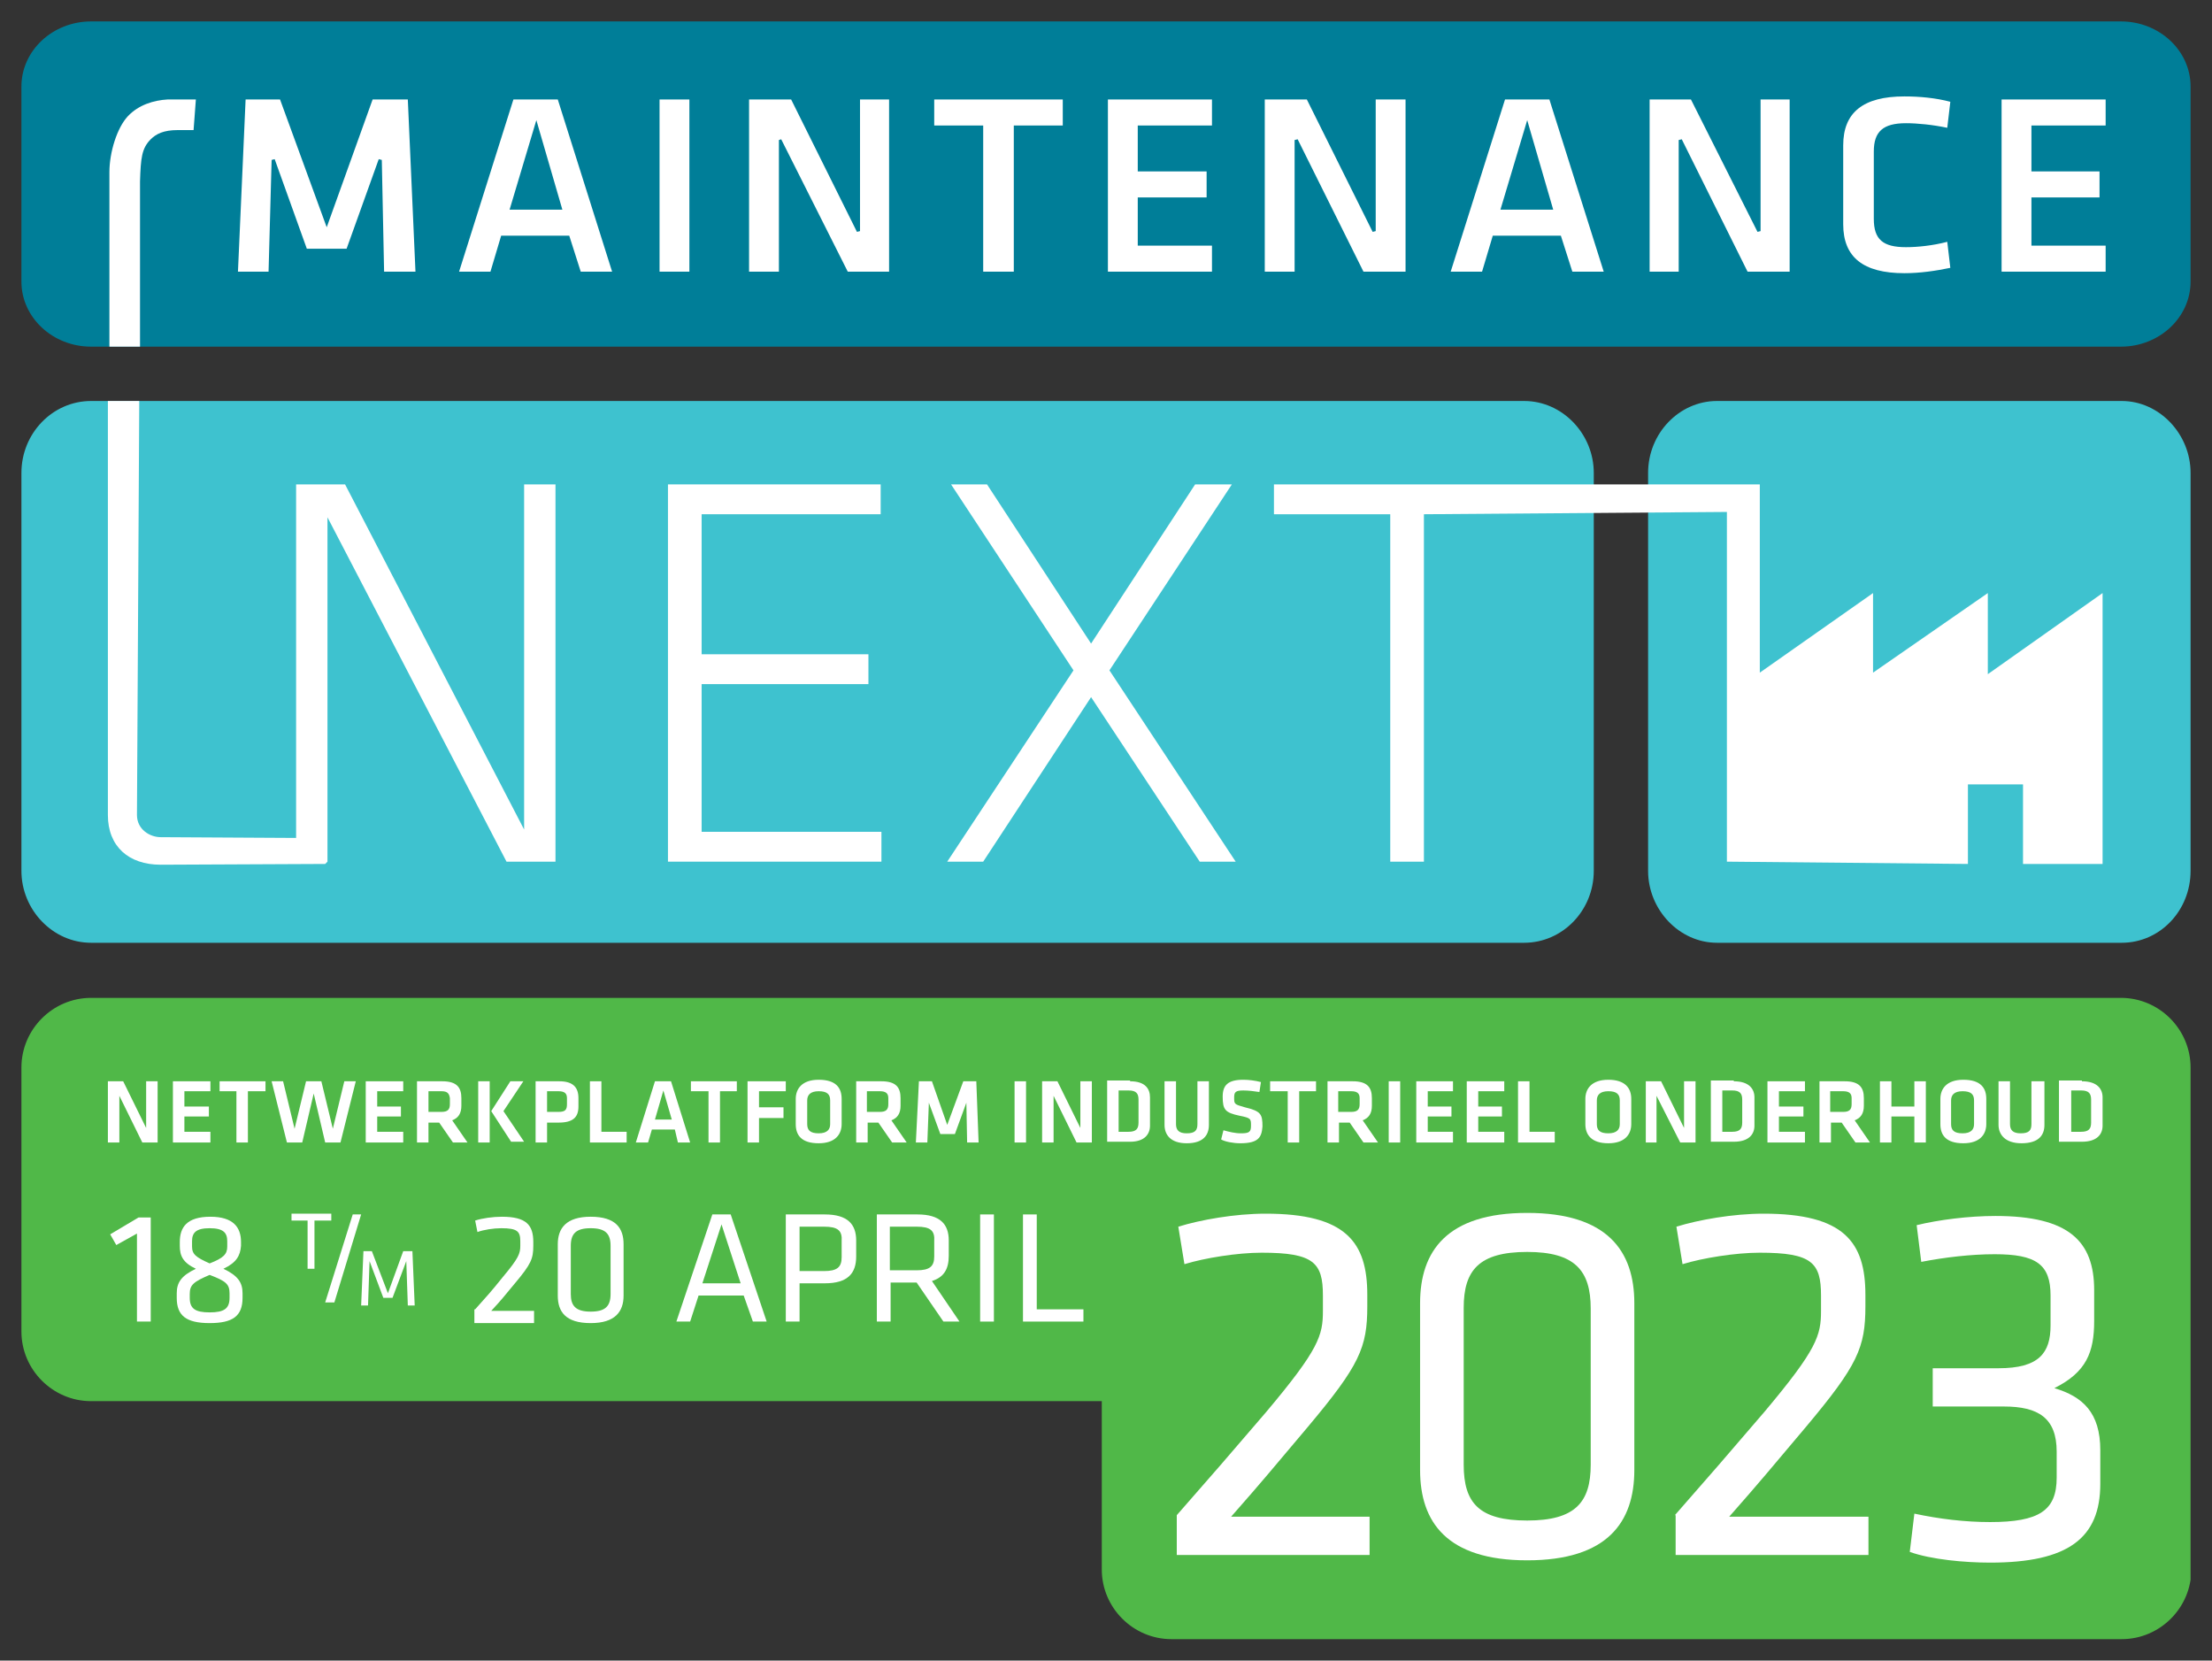 <?xml version="1.0" encoding="utf-8"?>
<!-- Generator: Adobe Illustrator 25.2.1, SVG Export Plug-In . SVG Version: 6.00 Build 0)  -->
<svg version="1.1" id="logo_Maintenance_NEXT" xmlns="http://www.w3.org/2000/svg" xmlns:xlink="http://www.w3.org/1999/xlink"
	 x="0px" y="0px" viewBox="0 0 289.1 217" style="enable-background:new 0 0 289.1 217;" xml:space="preserve">
<rect x="0" y="0" width="289.1" height="217" fill="#333333" stroke="none"/>
<style type="text/css">
	.st0{clip-path:url(#SVGID_2_);fill:#50B848;}
	.st1{fill:#FFFFFF;}
	.st2{clip-path:url(#SVGID_4_);fill:#FFFFFF;}
	.st3{clip-path:url(#SVGID_4_);fill:#3EC2CF;}
	.st4{clip-path:url(#SVGID_6_);fill:#FFFFFF;}
	.st5{clip-path:url(#SVGID_6_);fill:#007E98;}
</style>
<g>
	<g>
		<defs>
			<rect id="SVGID_1_" x="2.8" y="2.8" width="283.5" height="211.4"/>
		</defs>
		<clipPath id="SVGID_2_">
			<use xlink:href="#SVGID_1_"  style="overflow:visible;"/>
		</clipPath>
		<path class="st0" d="M286.3,139.5c0-5-4.1-9.1-9.1-9.1H11.9c-5,0-9.1,4.1-9.1,9.1V174c0,5,4.1,9.1,9.1,9.1H144v22
			c0,5,4.1,9.1,9.1,9.1h124.2c5,0,9.1-4.1,9.1-9.1V139.5L286.3,139.5z"/>
	</g>
	<polygon class="st1" points="15.2,162.7 14.4,161.3 18.1,159.1 19.7,159.1 19.7,172.7 17.9,172.7 17.9,161.2 15.2,162.7 	"/>
	<path class="st1" d="M27.4,165.1c1.8-0.7,2.3-1.2,2.3-2.2v-0.7c0-1.1-0.5-1.7-2.3-1.7c-1.8,0-2.3,0.6-2.3,1.7v0.7
		C25.1,163.9,25.6,164.3,27.4,165.1L27.4,165.1z M27.4,166.6c-2.1,0.9-2.6,1.3-2.6,2.5v0.5c0,1.4,0.7,1.9,2.6,1.9
		c1.9,0,2.6-0.5,2.6-1.9V169C30,167.8,29.5,167.4,27.4,166.6L27.4,166.6z M29.2,165.8c1.9,0.9,2.5,1.8,2.5,3.2v0.6
		c0,2.4-1.3,3.3-4.3,3.3c-3.1,0-4.3-1-4.3-3.3V169c0-1.4,0.6-2.3,2.5-3.2c-1.7-0.8-2.1-1.7-2.1-3v-0.5c0-1.9,0.9-3.3,4-3.3
		c3,0,4,1.4,4,3.3v0.5C31.4,164.1,30.9,165,29.2,165.8L29.2,165.8z"/>
	<path class="st1" d="M62.1,171.1c1.6-1.8,2-2.2,3.6-4.2c2.1-2.5,2.3-3.1,2.3-4.1v-0.6c0-1.3-0.4-1.7-2.5-1.7c-1,0-2.3,0.2-3.1,0.5
		l-0.3-1.5c0.9-0.3,2.3-0.5,3.5-0.5c3.2,0,4.1,1.1,4.1,3.3c0,0.1,0,0.4,0,0.5c0,1.7-0.3,2.4-2.4,4.9c-1.5,1.8-1.7,2.1-3.1,3.6h5.6
		v1.6h-7.8V171.1L62.1,171.1z"/>
	<path class="st1" d="M77.2,160.5c-1.9,0-2.6,0.7-2.6,2.3v6.3c0,1.5,0.6,2.3,2.6,2.3c1.9,0,2.6-0.7,2.6-2.3v-6.3
		C79.8,161.2,79.1,160.5,77.2,160.5L77.2,160.5z M81.5,169.3c0,2.1-1.1,3.6-4.3,3.6c-3.3,0-4.3-1.5-4.3-3.6v-6.7
		c0-2.1,1.1-3.6,4.3-3.6c3.3,0,4.3,1.5,4.3,3.6V169.3L81.5,169.3z"/>
	<path class="st1" d="M94.3,160l-2.5,7.7h5L94.3,160L94.3,160z M100.2,172.7h-1.8l-1.2-3.4h-5.9l-1.1,3.4h-1.8l4.7-14h2.4
		L100.2,172.7L100.2,172.7z"/>
	<path class="st1" d="M107.7,160.3h-3.2v5.8h3.2c1.7,0,2.3-0.5,2.3-1.8v-2.1C110.1,160.8,109.5,160.3,107.7,160.3L107.7,160.3z
		 M102.7,158.7h5.1c3,0,4.1,1.3,4.1,3.4v2.1c0,2.2-1.1,3.5-4.1,3.5h-3.3v5h-1.8V158.7L102.7,158.7z"/>
	<path class="st1" d="M119.8,160.3h-3.5v5.7h3.5c1.7,0,2.3-0.5,2.3-1.8v-2C122.2,160.8,121.6,160.3,119.8,160.3L119.8,160.3z
		 M119.8,167.6h-3.4v5.1h-1.8v-14h5.3c3,0,4.1,1.3,4.1,3.4v2c0,1.7-0.6,2.8-2.2,3.3l3.6,5.3h-2.1L119.8,167.6L119.8,167.6z"/>
	<polygon class="st1" points="129.9,172.7 128.1,172.7 128.1,158.7 129.9,158.7 129.9,172.7 	"/>
	<g>
		<defs>
			<rect id="SVGID_3_" x="2.8" y="2.8" width="283.5" height="211.4"/>
		</defs>
		<clipPath id="SVGID_4_">
			<use xlink:href="#SVGID_3_"  style="overflow:visible;"/>
		</clipPath>
		<polygon class="st2" points="135.5,171.1 141.6,171.1 141.6,172.7 133.7,172.7 133.7,158.7 135.5,158.7 135.5,171.1 		"/>
		<path class="st3" d="M286.3,113.8c0,5.2-4,9.4-9,9.4l-52.9,0c-4.9,0-9-4.3-9-9.4v-52c0-5.2,4.1-9.4,9-9.4l52.9,0
			c4.9,0,9,4.3,9,9.4V113.8L286.3,113.8z"/>
		<path class="st3" d="M208.3,113.8c0,5.2-4.1,9.4-9.1,9.4l-187.3,0c-5,0-9.1-4.3-9.1-9.4v-52c0-5.2,4.1-9.4,9.1-9.4l187.3,0
			c5,0,9.1,4.3,9.1,9.4V113.8L208.3,113.8z"/>
	</g>
	<polygon class="st1" points="87.3,63.3 115.1,63.3 115.1,67.2 91.7,67.2 91.7,85.5 113.5,85.5 113.5,89.4 91.7,89.4 91.7,108.7 
		115.2,108.7 115.2,112.6 87.3,112.6 87.3,63.3 	"/>
	<polygon class="st1" points="140.3,87.6 124.3,63.3 129,63.3 142.6,84.1 156.2,63.3 161,63.3 145,87.6 161.5,112.6 156.8,112.6 
		142.6,91.1 128.5,112.6 123.8,112.6 140.3,87.6 	"/>
	<path class="st1" d="M68.5,63.3v45.1L45.1,63.3h-6.4v46.2l-17.7-0.1c-1.4,0-3.1-1-3.1-2.9l0.3-54.1h-4.1v54.1
		c0,4.1,2.7,6.5,6.9,6.5l21.5-0.1l0.3-0.3v-45l23.4,45h6.4V63.3H68.5L68.5,63.3z"/>
	<g>
		<defs>
			<rect id="SVGID_5_" x="2.8" y="2.8" width="283.5" height="211.4"/>
		</defs>
		<clipPath id="SVGID_6_">
			<use xlink:href="#SVGID_5_"  style="overflow:visible;"/>
		</clipPath>
		<polygon class="st4" points="259.8,88.1 259.8,77.5 244.8,87.9 244.8,77.5 230,87.9 230,63.3 166.5,63.3 166.5,67.2 181.7,67.2 
			181.7,112.6 186.1,112.6 186.1,67.2 225.7,66.9 225.7,112.6 257.2,112.9 257.2,102.5 264.4,102.5 264.4,112.9 274.8,112.9 
			274.8,77.5 259.8,88.1 		"/>
		<path class="st5" d="M286.3,36.8c0,4.7-4.1,8.5-9.1,8.5H11.9c-5,0-9.1-3.8-9.1-8.5V11.3c0-4.7,4.1-8.5,9.1-8.5h265.3
			c5,0,9.1,3.8,9.1,8.5V36.8L286.3,36.8z"/>
	</g>
	<polygon class="st1" points="49.9,20.9 50.2,35.5 54.3,35.5 53.3,13 48.7,13 42.7,29.7 36.6,13 32.1,13 31.1,35.5 35.1,35.5 
		35.5,20.9 35.9,20.8 40.1,32.5 45.3,32.5 49.5,20.8 49.9,20.9 	"/>
	<path class="st1" d="M74.4,30.8l1.5,4.7H80L72.9,13h-5.8l-7.1,22.5h4.1l1.4-4.7H74.4L74.4,30.8z M70.1,15.7l3.4,11.7h-6.9
		L70.1,15.7L70.1,15.7z"/>
	<polygon class="st1" points="86.2,35.5 90.1,35.5 90.1,13 86.2,13 86.2,35.5 	"/>
	<polygon class="st1" points="110.8,35.5 116.2,35.5 116.2,13 112.4,13 112.4,30.2 112,30.3 103.4,13 97.9,13 97.9,35.5 101.8,35.5 
		101.8,18.3 102.1,18.2 110.8,35.5 	"/>
	<polygon class="st1" points="138.9,13 122.1,13 122.1,16.4 128.5,16.4 128.5,35.5 132.5,35.5 132.5,16.4 138.9,16.4 138.9,13 	"/>
	<polygon class="st1" points="158.4,16.4 158.4,13 144.8,13 144.8,35.5 158.4,35.5 158.4,32.1 148.7,32.1 148.7,25.8 157.7,25.8 
		157.7,22.4 148.7,22.4 148.7,16.4 158.4,16.4 	"/>
	<polygon class="st1" points="178.2,35.5 183.7,35.5 183.7,13 179.8,13 179.8,30.2 179.4,30.3 170.8,13 165.3,13 165.3,35.5 
		169.2,35.5 169.2,18.3 169.6,18.2 178.2,35.5 	"/>
	<path class="st1" d="M204,30.8l1.5,4.7h4.1L202.5,13h-5.8l-7.1,22.5h4.1l1.4-4.7H204L204,30.8z M199.6,15.7l3.4,11.7h-6.9
		L199.6,15.7L199.6,15.7z"/>
	<polygon class="st1" points="228.4,35.5 233.9,35.5 233.9,13 230.1,13 230.1,30.2 229.7,30.3 221,13 215.6,13 215.6,35.5 
		219.4,35.5 219.4,18.3 219.8,18.2 228.4,35.5 	"/>
	<path class="st1" d="M249.1,32.3c-3,0-4.2-1-4.2-3.7v-8.8c0-2.6,1.2-3.7,4.2-3.7c1.5,0,3.5,0.2,5.4,0.6l0.4-3.4
		c-1.9-0.5-4-0.7-6-0.7c-5.4,0-8,2.1-8,6.4v10.3c0,4.3,2.6,6.4,8,6.4c2,0,4.1-0.3,6-0.7l-0.4-3.4C252.6,32.1,250.6,32.3,249.1,32.3"
		/>
	<polygon class="st1" points="275.2,16.4 275.2,13 261.6,13 261.6,35.5 275.2,35.5 275.2,32.1 265.5,32.1 265.5,25.8 274.4,25.8 
		274.4,22.4 265.5,22.4 265.5,16.4 275.2,16.4 	"/>
	<path class="st1" d="M18.3,45.3V23.7c0.1-3,0.2-4.3,1.4-5.5c0.7-0.7,1.7-1.2,3.5-1.2c0,0,1,0,2.1,0l0.3-4c-1.3,0-2.1,0-3.7,0l0,0
		c-1.8,0.1-3.8,0.7-5.2,2.2c-1.4,1.5-2.4,4.7-2.4,7.3v22.8H18.3L18.3,45.3z"/>
	<polygon class="st1" points="15.6,143.2 15.6,149.3 14.1,149.3 14.1,141.3 16.1,141.3 19.1,147.4 19.1,141.3 20.6,141.3 
		20.6,149.3 18.6,149.3 15.6,143.2 	"/>
	<polygon class="st1" points="22.6,141.3 27.5,141.3 27.5,142.6 24.1,142.6 24.1,144.6 27.3,144.6 27.3,145.9 24.1,145.9 
		24.1,147.9 27.5,147.9 27.5,149.3 22.6,149.3 22.6,141.3 	"/>
	<polygon class="st1" points="30.9,142.6 28.7,142.6 28.7,141.3 34.7,141.3 34.7,142.6 32.4,142.6 32.4,149.3 30.9,149.3 
		30.9,142.6 	"/>
	<polygon class="st1" points="43.5,147.5 45,141.3 46.5,141.3 44.5,149.3 42.5,149.3 41,142.9 39.5,149.3 37.5,149.3 35.5,141.3 
		37,141.3 38.5,147.5 40,141.3 42,141.3 43.5,147.5 	"/>
	<polygon class="st1" points="47.8,141.3 52.7,141.3 52.7,142.6 49.3,142.6 49.3,144.6 52.4,144.6 52.4,145.9 49.3,145.9 
		49.3,147.9 52.7,147.9 52.7,149.3 47.8,149.3 47.8,141.3 	"/>
	<path class="st1" d="M57.7,142.6h-1.7v2.7h1.7c0.8,0,1.1-0.3,1.1-1v-0.8C58.7,142.9,58.5,142.6,57.7,142.6L57.7,142.6z M59.2,149.3
		l-1.8-2.6h-1.4v2.6h-1.5v-8h3.3c1.9,0,2.5,0.8,2.5,2.2v1c0,1-0.4,1.6-1.2,1.9l2,2.9H59.2L59.2,149.3z"/>
	<path class="st1" d="M65.8,145.2l2.7,4h-1.7l-2.6-4l2.5-3.9h1.7L65.8,145.2L65.8,145.2z M64,149.3h-1.5v-8H64V149.3L64,149.3z"/>
	<path class="st1" d="M73,142.6h-1.5v2.7H73c0.9,0,1.1-0.3,1.1-1v-0.8C74.1,142.9,73.8,142.6,73,142.6L73,142.6z M70,141.3h3.1
		c1.8,0,2.5,0.8,2.5,2.2v1.1c0,1.4-0.7,2.1-2.6,2.1h-1.5v2.6H70V141.3L70,141.3z"/>
	<polygon class="st1" points="78.6,147.9 81.9,147.9 81.9,149.3 77.1,149.3 77.1,141.3 78.6,141.3 78.6,147.9 	"/>
	<path class="st1" d="M85.6,146.3h2.2l-1.1-3.8L85.6,146.3L85.6,146.3z M88.2,147.6h-3l-0.5,1.7h-1.6l2.5-8h2.1l2.5,8h-1.6
		L88.2,147.6L88.2,147.6z"/>
	<polygon class="st1" points="92.6,142.6 90.3,142.6 90.3,141.3 96.3,141.3 96.3,142.6 94.1,142.6 94.1,149.3 92.6,149.3 
		92.6,142.6 	"/>
	<polygon class="st1" points="97.7,149.3 97.7,141.3 102.7,141.3 102.7,142.6 99.2,142.6 99.2,144.7 102.4,144.7 102.4,146.1 
		99.2,146.1 99.2,149.3 97.7,149.3 	"/>
	<path class="st1" d="M105.5,146.9c0,0.8,0.4,1.2,1.5,1.2c1.1,0,1.5-0.5,1.5-1.2v-3.1c0-0.8-0.4-1.2-1.5-1.2c-1.1,0-1.5,0.5-1.5,1.2
		V146.9L105.5,146.9z M110,146.9c0,1.3-0.8,2.5-3,2.5c-2.3,0-3-1.1-3-2.5v-3.3c0-1.3,0.8-2.5,3-2.5c2.3,0,3,1.1,3,2.5V146.9
		L110,146.9z"/>
	<path class="st1" d="M115,142.6h-1.7v2.7h1.7c0.8,0,1.1-0.3,1.1-1v-0.8C116.1,142.9,115.8,142.6,115,142.6L115,142.6z M116.6,149.3
		l-1.8-2.6h-1.4v2.6h-1.5v-8h3.3c1.9,0,2.5,0.8,2.5,2.2v1c0,1-0.4,1.6-1.2,1.9l2,2.9H116.6L116.6,149.3z"/>
	<polygon class="st1" points="124.8,148.2 122.9,148.2 121.4,144.1 121.2,149.3 119.7,149.3 120.1,141.3 121.8,141.3 123.8,147 
		125.9,141.3 127.6,141.3 127.9,149.3 126.4,149.3 126.3,144.1 124.8,148.2 	"/>
	<polygon class="st1" points="134.1,149.3 132.6,149.3 132.6,141.3 134.1,141.3 134.1,149.3 	"/>
	<polygon class="st1" points="137.7,143.2 137.7,149.3 136.2,149.3 136.2,141.3 138.2,141.3 141.2,147.4 141.2,141.3 142.7,141.3 
		142.7,149.3 140.7,149.3 137.7,143.2 	"/>
	<path class="st1" d="M146.2,147.9h1.3c1,0,1.3-0.4,1.3-1.2v-3c0-0.8-0.3-1.2-1.3-1.2h-1.3V147.9L146.2,147.9z M147.7,141.3
		c2,0,2.6,1,2.6,2.1v3.7c0,1.1-0.7,2.1-2.6,2.1h-3v-8H147.7L147.7,141.3z"/>
	<path class="st1" d="M158,141.3v5.7c0,1.3-0.7,2.4-2.9,2.4c-2.2,0-2.9-1.2-2.9-2.4v-5.7h1.5v5.6c0,0.8,0.4,1.2,1.4,1.2
		c1.1,0,1.4-0.4,1.4-1.2v-5.6H158L158,141.3z"/>
	<path class="st1" d="M162.1,149.4c-0.9,0-2-0.2-2.5-0.5l0.3-1.2c0.7,0.2,1.5,0.4,2.3,0.4c1.1,0,1.3-0.2,1.3-1c0-0.9,0-1-1.5-1.3
		c-1.9-0.4-2.2-0.8-2.2-2.5c0-1.5,0.7-2.2,2.7-2.2c0.7,0,1.5,0.1,2.3,0.3l-0.2,1.3c-0.7-0.1-1.4-0.2-2.1-0.2c-1,0-1.2,0.2-1.2,0.9
		c0,0.9,0,0.9,1.4,1.3c2.1,0.5,2.3,0.9,2.3,2.5C164.9,148.6,164.5,149.4,162.1,149.4L162.1,149.4z"/>
	<polygon class="st1" points="168.3,142.6 166,142.6 166,141.3 172,141.3 172,142.6 169.8,142.6 169.8,149.3 168.3,149.3 
		168.3,142.6 	"/>
	<path class="st1" d="M176.6,142.6h-1.7v2.7h1.7c0.8,0,1.1-0.3,1.1-1v-0.8C177.7,142.9,177.4,142.6,176.6,142.6L176.6,142.6z
		 M178.2,149.3l-1.8-2.6h-1.4v2.6h-1.5v-8h3.3c1.9,0,2.5,0.8,2.5,2.2v1c0,1-0.4,1.6-1.2,1.9l2,2.9H178.2L178.2,149.3z"/>
	<polygon class="st1" points="183,149.3 181.5,149.3 181.5,141.3 183,141.3 183,149.3 	"/>
	<polygon class="st1" points="185.1,141.3 189.9,141.3 189.9,142.6 186.6,142.6 186.6,144.6 189.7,144.6 189.7,145.9 186.6,145.9 
		186.6,147.9 189.9,147.9 189.9,149.3 185.1,149.3 185.1,141.3 	"/>
	<polygon class="st1" points="191.7,141.3 196.6,141.3 196.6,142.6 193.2,142.6 193.2,144.6 196.3,144.6 196.3,145.9 193.2,145.9 
		193.2,147.9 196.6,147.9 196.6,149.3 191.7,149.3 191.7,141.3 	"/>
	<polygon class="st1" points="199.9,147.9 203.2,147.9 203.2,149.3 198.4,149.3 198.4,141.3 199.9,141.3 199.9,147.9 	"/>
	<path class="st1" d="M208.7,146.9c0,0.8,0.4,1.2,1.5,1.2c1.1,0,1.5-0.5,1.5-1.2v-3.1c0-0.8-0.4-1.2-1.5-1.2c-1.1,0-1.5,0.5-1.5,1.2
		V146.9L208.7,146.9z M213.2,146.9c0,1.3-0.8,2.5-3,2.5s-3-1.1-3-2.5v-3.3c0-1.3,0.8-2.5,3-2.5s3,1.1,3,2.5V146.9L213.2,146.9z"/>
	<polygon class="st1" points="216.5,143.2 216.5,149.3 215.1,149.3 215.1,141.3 217.1,141.3 220.1,147.4 220.1,141.3 221.6,141.3 
		221.6,149.3 219.6,149.3 216.5,143.2 	"/>
	<path class="st1" d="M225.1,147.9h1.3c1,0,1.3-0.4,1.3-1.2v-3c0-0.8-0.3-1.2-1.3-1.2h-1.3V147.9L225.1,147.9z M226.6,141.3
		c2,0,2.7,1,2.7,2.1v3.7c0,1.1-0.7,2.1-2.7,2.1h-3v-8H226.6L226.6,141.3z"/>
	<polygon class="st1" points="231,141.3 235.9,141.3 235.9,142.6 232.5,142.6 232.5,144.6 235.7,144.6 235.7,145.9 232.5,145.9 
		232.5,147.9 235.9,147.9 235.9,149.3 231,149.3 231,141.3 	"/>
	<path class="st1" d="M240.9,142.6h-1.7v2.7h1.7c0.8,0,1.1-0.3,1.1-1v-0.8C242,142.9,241.7,142.6,240.9,142.6L240.9,142.6z
		 M242.5,149.3l-1.8-2.6h-1.4v2.6h-1.5v-8h3.3c1.9,0,2.5,0.8,2.5,2.2v1c0,1-0.4,1.6-1.2,1.9l2,2.9H242.5L242.5,149.3z"/>
	<polygon class="st1" points="250.2,149.3 250.2,145.9 247.2,145.9 247.2,149.3 245.7,149.3 245.7,141.3 247.2,141.3 247.2,144.6 
		250.2,144.6 250.2,141.3 251.7,141.3 251.7,149.3 250.2,149.3 	"/>
	<path class="st1" d="M255,146.9c0,0.8,0.4,1.2,1.5,1.2c1.1,0,1.5-0.5,1.5-1.2v-3.1c0-0.8-0.4-1.2-1.5-1.2c-1.1,0-1.5,0.5-1.5,1.2
		V146.9L255,146.9z M259.6,146.9c0,1.3-0.8,2.5-3,2.5c-2.3,0-3-1.1-3-2.5v-3.3c0-1.3,0.8-2.5,3-2.5c2.3,0,3,1.1,3,2.5V146.9
		L259.6,146.9z"/>
	<path class="st1" d="M267.2,141.3v5.7c0,1.3-0.7,2.4-3,2.4c-2.2,0-3-1.2-3-2.4v-5.7h1.5v5.6c0,0.8,0.4,1.2,1.4,1.2
		c1.1,0,1.4-0.4,1.4-1.2v-5.6H267.2L267.2,141.3z"/>
	<path class="st1" d="M270.7,147.9h1.3c1,0,1.3-0.4,1.3-1.2v-3c0-0.8-0.3-1.2-1.3-1.2h-1.3V147.9L270.7,147.9z M272.1,141.3
		c2,0,2.7,1,2.7,2.1v3.7c0,1.1-0.7,2.1-2.7,2.1h-3v-8H272.1L272.1,141.3z"/>
	<polygon class="st1" points="40.2,159.5 38.1,159.5 38.1,158.6 43.3,158.6 43.3,159.5 41.1,159.5 41.1,165.8 40.2,165.8 
		40.2,159.5 	"/>
	<polygon class="st1" points="48.3,164.8 48.1,170.6 47.2,170.6 47.5,163.5 48.6,163.5 50.7,169 52.7,163.5 53.9,163.5 54.2,170.6 
		53.3,170.6 53.1,164.8 51.3,169.6 50.1,169.6 48.3,164.8 	"/>
	<polygon class="st1" points="43.7,170.2 42.5,170.2 46.1,158.7 47.2,158.7 43.7,170.2 	"/>
	<path class="st1" d="M153.8,198c5-5.7,6.3-7.2,11.7-13.5c6.9-8.2,7.4-10,7.4-13.2v-2c0-4.3-1.2-5.6-8-5.6c-3.2,0-7.5,0.7-10.1,1.5
		l-0.8-4.9c2.9-0.9,7.4-1.7,11.4-1.7c10.5,0,13.3,3.7,13.3,10.6c0,0.3,0,1.2,0,1.5c0,5.4-1,7.7-7.8,15.8c-4.9,5.8-5.6,6.7-10,11.7
		H179v5h-25.2V198L153.8,198z"/>
	<path class="st1" d="M199.6,163.6c-6.3,0-8.3,2.4-8.3,7.3v20.5c0,5,2,7.3,8.3,7.3c6.3,0,8.3-2.4,8.3-7.3V171
		C207.9,166,205.8,163.6,199.6,163.6L199.6,163.6z M213.6,192.1c0,6.8-3.5,11.8-14,11.8c-10.5,0-14-5-14-11.8v-21.8
		c0-6.8,3.5-11.8,14-11.8c10.5,0,14,5,14,11.8V192.1L213.6,192.1z"/>
	<path class="st1" d="M218.9,198c5-5.7,6.3-7.2,11.7-13.5c6.9-8.2,7.4-10,7.4-13.2v-2c0-4.3-1.2-5.6-8-5.6c-3.2,0-7.5,0.7-10.1,1.5
		l-0.8-4.9c2.9-0.9,7.4-1.7,11.4-1.7c10.5,0,13.3,3.7,13.3,10.6c0,0.3,0,1.2,0,1.5c0,5.4-1,7.7-7.8,15.8c-4.9,5.8-5.6,6.7-10,11.7
		h18.2v5h-25.2V198L218.9,198z"/>
	<path class="st1" d="M250.2,197.8c3.3,0.7,6.6,1.1,9.9,1.1c6.4,0,8.7-1.5,8.7-5.8v-3.4c0-4.4-2.4-5.9-6.9-5.9h-9.3v-5h8.6
		c5.3,0,6.8-2,6.8-5.6v-3.9c0-4.1-1.9-5.4-7.3-5.4c-3.1,0-6.5,0.4-9.6,1l-0.6-4.8c2.9-0.7,6.8-1.2,10.3-1.2c9.6,0,12.9,3.3,12.9,9.7
		v4c0,4.1-1,6.7-5.2,8.8c3.7,1.1,6,3.2,6,8.1v4.4c0,7.1-4.2,10.3-14.4,10.3c-3.3,0-7.7-0.4-10.5-1.4L250.2,197.8L250.2,197.8z"/>
</g>
</svg>
